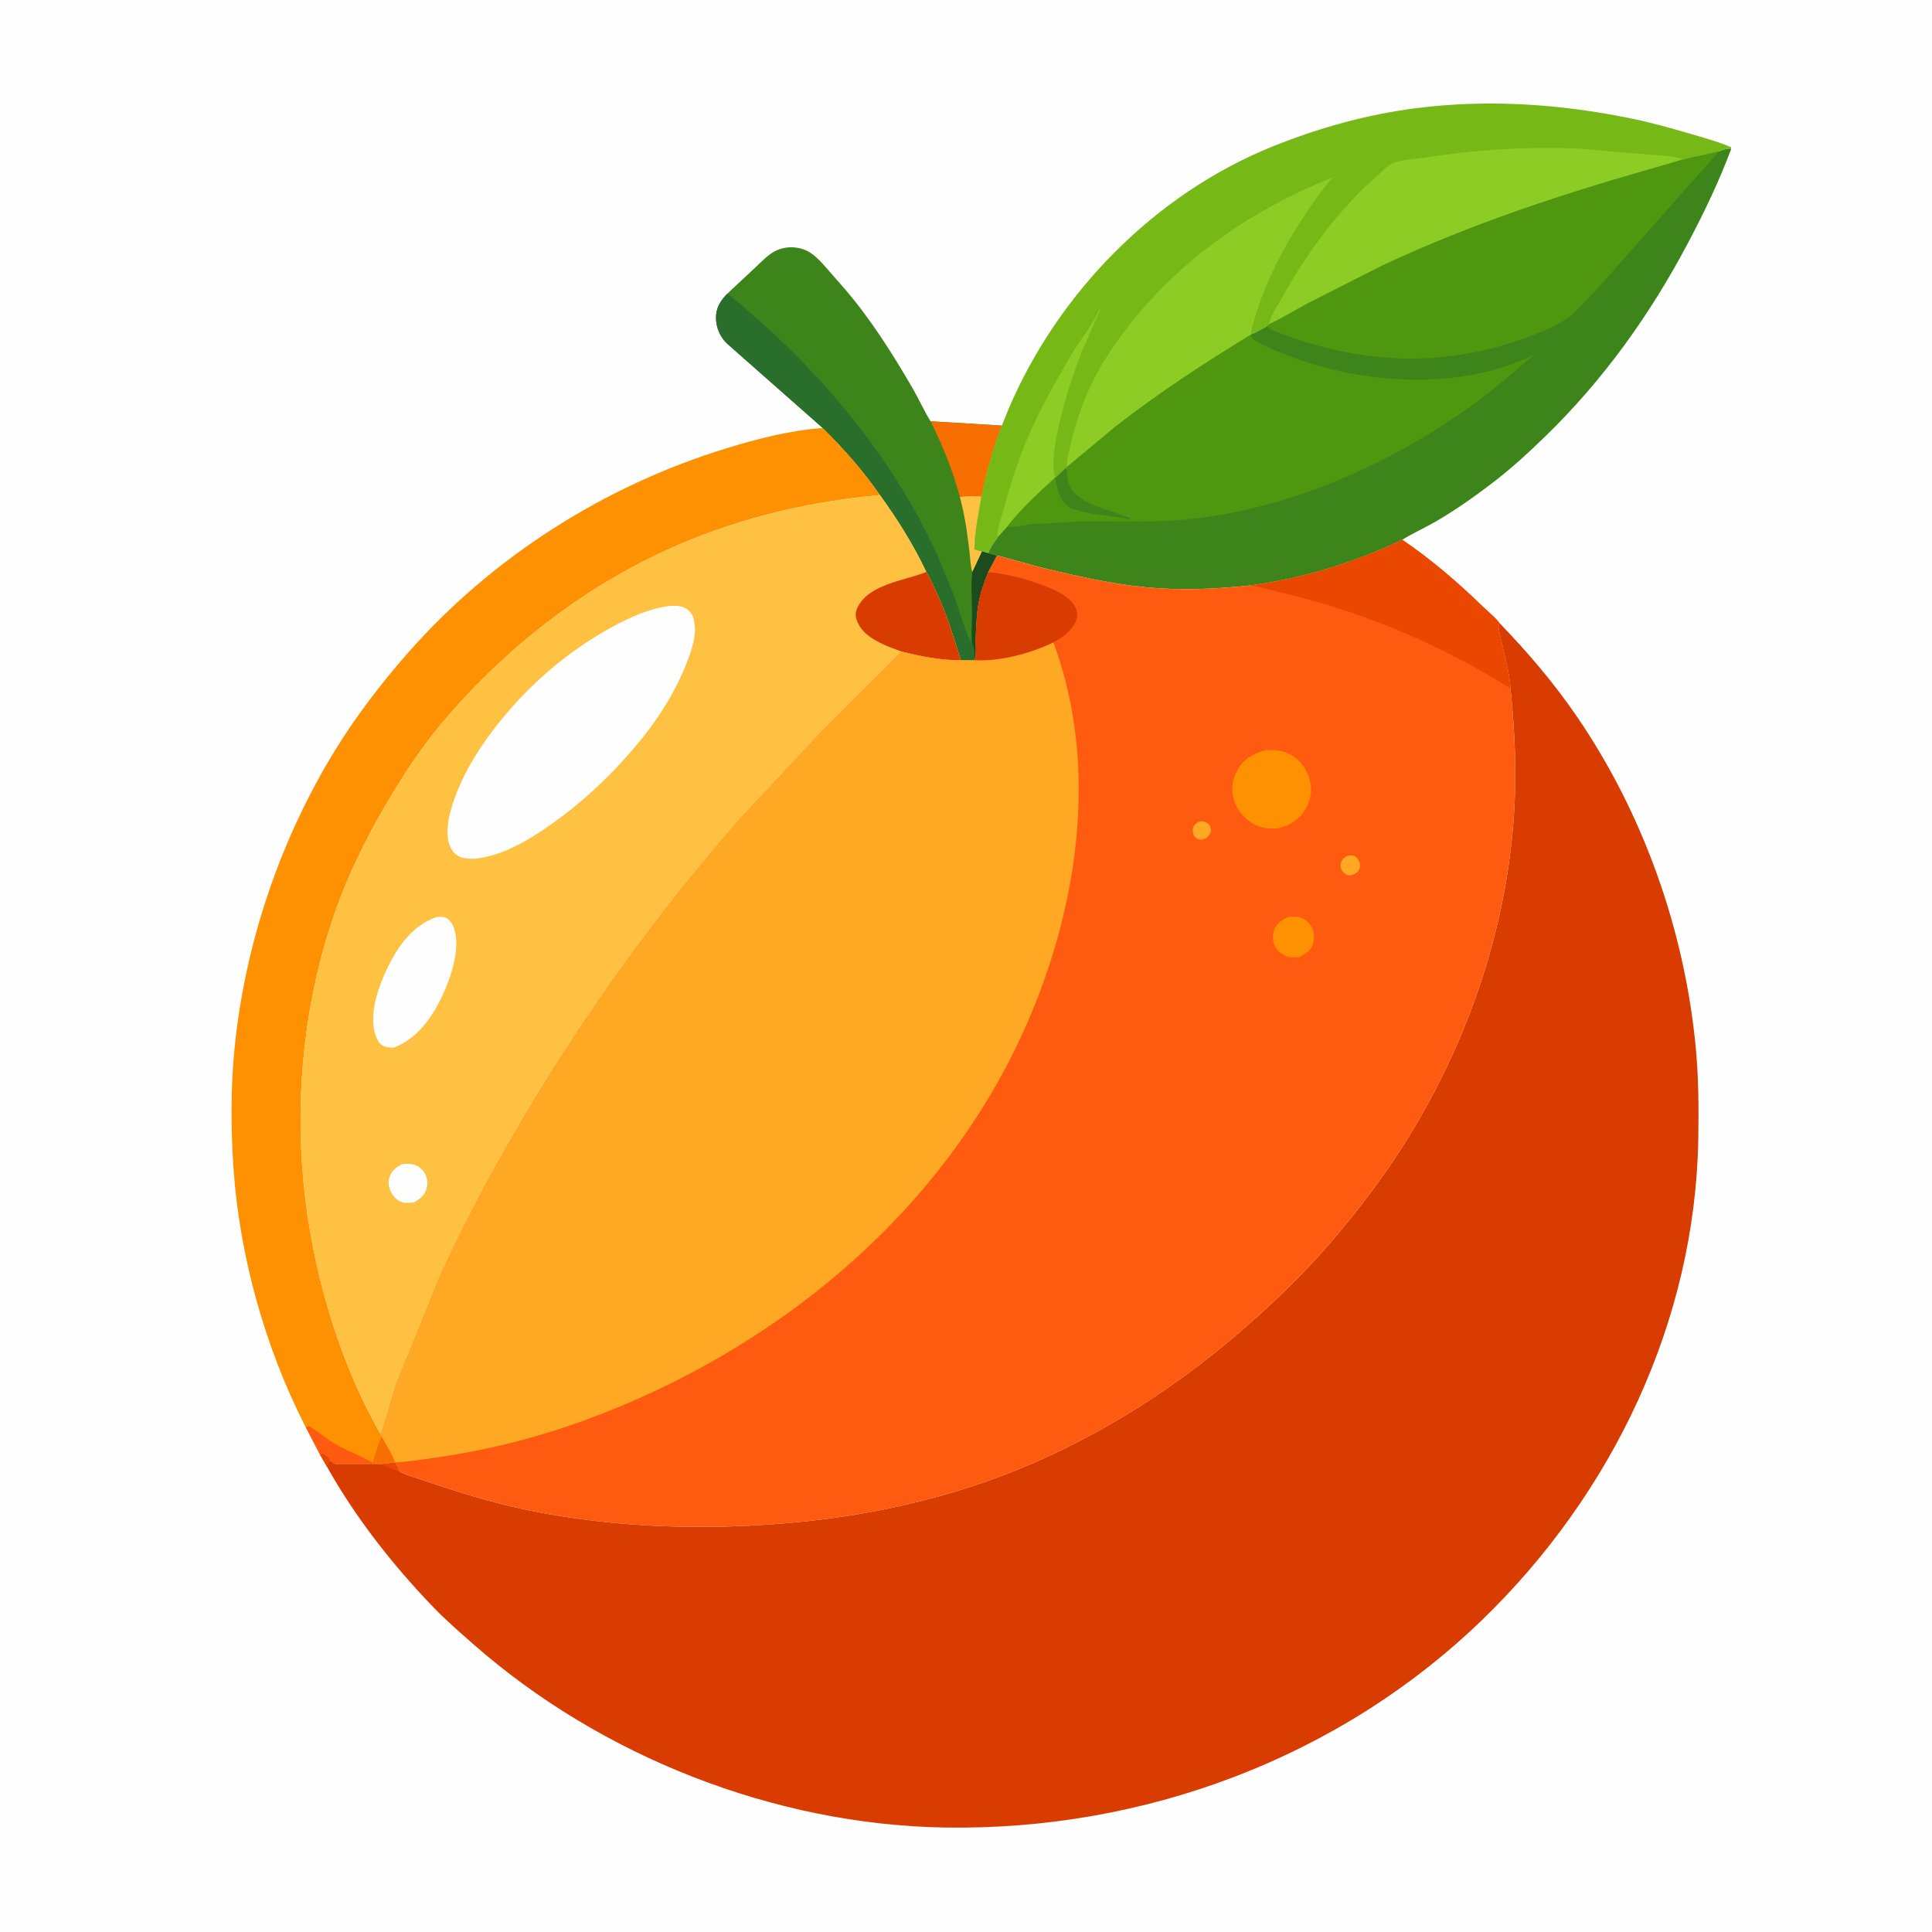 <svg version="1.1" xmlns="http://www.w3.org/2000/svg" style="display: block;" viewBox="0 0 2048 2048" width="1024" height="1024">
<path transform="translate(0,0)" fill="rgb(254,254,254)" d="M -0 -0 L 2048 0 L 2048 2048 L -0 2048 L -0 -0 z"/>
<path transform="translate(0,0)" fill="rgb(61,133,27)" d="M 771.11 311.172 L 800.636 283.57 C 807.026 277.612 813.741 270.343 821.514 266.257 C 826.896 263.427 834.05 261.864 840.127 262.151 C 857.791 262.986 866.186 272.913 877.05 285.194 L 895.321 306.102 C 922.979 338.172 946.474 375.514 967.715 412.125 C 974.255 423.397 979.515 435.613 986.479 446.566 L 1062.04 451.147 C 1052.4 475.702 1045.93 500.32 1040.44 526.047 C 1037.43 544.028 1033.1 563.999 1032.88 582.163 C 1035.81 583.418 1037.94 584.028 1041.11 584.371 L 1047.69 586.303 L 1056.87 588.894 L 1047.55 606.469 C 1043.24 617.308 1039.44 627.864 1037.33 639.376 C 1035.2 651.018 1034.94 663.376 1034.33 675.198 C 1034 681.795 1035.44 693.297 1033.25 699.074 L 1033.14 699.937 L 1018.6 699.857 L 1006.27 661.438 C 999.572 642.416 991.501 624.106 981.993 606.331 C 968.424 577.605 951.437 550.479 932.807 524.791 C 915.025 498.924 894.371 475.761 872.134 453.707 L 770.744 364.274 C 763.2 357.074 759.042 347.25 758.968 336.835 C 758.893 326.147 763.978 318.47 771.11 311.172 z"/>
<path transform="translate(0,0)" fill="rgb(254,193,65)" d="M 1017.39 526.448 C 1024.88 525.561 1032.88 526.074 1040.44 526.047 C 1037.43 544.028 1033.1 563.999 1032.88 582.163 C 1035.81 583.418 1037.94 584.028 1041.11 584.371 L 1030.72 606.51 C 1028.68 599.366 1028.41 591.428 1027.66 584.035 C 1027.26 583.313 1027.04 579.462 1026.92 578.5 L 1024.49 560.334 C 1022.66 548.93 1020.42 537.595 1017.39 526.448 z"/>
<path transform="translate(0,0)" fill="rgb(27,76,30)" d="M 1041.11 584.371 L 1047.69 586.303 L 1056.87 588.894 L 1047.55 606.469 C 1043.24 617.308 1039.44 627.864 1037.33 639.376 C 1035.2 651.018 1034.94 663.376 1034.33 675.198 C 1034 681.795 1035.44 693.297 1033.25 699.074 C 1033 693.835 1032.4 686.174 1030.15 681.4 C 1029.59 670.909 1030.44 660.198 1030.4 649.674 C 1030.34 635.499 1029.12 620.574 1030.72 606.51 L 1041.11 584.371 z"/>
<path transform="translate(0,0)" fill="rgb(247,111,0)" d="M 986.479 446.566 L 1062.04 451.147 C 1052.4 475.702 1045.93 500.32 1040.44 526.047 C 1032.88 526.074 1024.88 525.561 1017.39 526.448 C 1010.01 498.438 999.325 472.491 986.479 446.566 z"/>
<path transform="translate(0,0)" fill="rgb(41,110,42)" d="M 771.11 311.172 C 863 385.398 945.043 481.07 993.951 589.186 L 1010.57 629.488 L 1023.56 667.432 C 1025.31 672.088 1026.84 677.644 1030.15 681.4 C 1032.4 686.174 1033 693.835 1033.25 699.074 L 1033.14 699.937 L 1018.6 699.857 L 1006.27 661.438 C 999.572 642.416 991.501 624.106 981.993 606.331 C 968.424 577.605 951.437 550.479 932.807 524.791 C 915.025 498.924 894.371 475.761 872.134 453.707 L 770.744 364.274 C 763.2 357.074 759.042 347.25 758.968 336.835 C 758.893 326.147 763.978 318.47 771.11 311.172 z"/>
<path transform="translate(0,0)" fill="rgb(254,145,2)" d="M 872.134 453.707 C 894.371 475.761 915.025 498.924 932.807 524.791 C 859.699 531.482 788.191 547.983 720.562 576.916 C 622.24 618.981 534.928 686.853 466.594 768.731 C 445.012 794.59 426.062 823.983 409.002 853 C 387.41 889.725 368.321 928.921 354.338 969.221 C 323.107 1059.23 312.757 1157.96 321.694 1252.63 C 330.335 1344.17 357.893 1440.17 403.387 1520.3 L 404.555 1522.76 C 400.3 1531.25 397.634 1541.34 394.921 1550.45 L 401.572 1551.79 L 364.007 1552.08 C 361.894 1552.04 356.828 1552.54 355 1551.8 C 353.258 1551.11 351.034 1549.04 349.431 1547.92 C 348.165 1549.89 347.092 1551.78 346.124 1553.91 L 339.22 1541.93 L 324.171 1513.02 L 324.121 1513.02 C 281.308 1429.45 253.909 1332.01 247.516 1238.4 C 244.685 1196.94 244.455 1155.2 248.398 1113.81 C 259.011 1002.39 296.356 891.309 354.858 795.849 C 377.087 759.577 403.624 725.01 431.624 693.024 C 521.159 590.744 640.598 514.856 770.38 475.107 C 802.98 465.122 838.029 456.022 872.134 453.707 z"/>
<path transform="translate(0,0)" fill="rgb(254,91,17)" d="M 324.171 1513.02 L 327.096 1511.55 C 337.738 1517.73 346.855 1525.96 357.771 1532.1 C 369.709 1538.8 383.384 1543.47 394.921 1550.45 L 401.572 1551.79 L 364.007 1552.08 C 361.894 1552.04 356.828 1552.54 355 1551.8 C 353.258 1551.11 351.034 1549.04 349.431 1547.92 C 348.165 1549.89 347.092 1551.78 346.124 1553.91 L 339.22 1541.93 L 324.171 1513.02 z"/>
<path transform="translate(0,0)" fill="rgb(234,71,1)" d="M 339.22 1541.93 L 343 1540.73 C 345.054 1542.21 348.959 1545.41 349.431 1547.92 C 348.165 1549.89 347.092 1551.78 346.124 1553.91 L 339.22 1541.93 z"/>
<path transform="translate(0,0)" fill="rgb(118,184,22)" d="M 1062.04 451.147 L 1068.91 434 C 1121.56 310.296 1224.39 205.297 1349.75 154.97 C 1398.12 135.552 1448.78 121.407 1500.55 114.758 C 1576.9 104.953 1653.13 110.087 1728.34 125.422 C 1749.96 129.829 1770.85 135.684 1792 141.861 C 1806.4 146.065 1821.21 150.114 1835 156.043 L 1835.12 157.977 C 1831.49 156.558 1825.98 159.326 1822.24 160.423 L 1785.11 168.785 L 1710.59 190.56 C 1626.49 215.659 1544.72 244.396 1465.12 281.619 L 1386.57 321.464 C 1372.9 328.832 1359.44 337.058 1345.42 343.733 L 1342.79 345.883 C 1337.79 348.574 1331.58 352.739 1326.16 354.282 L 1325.81 354.959 C 1276.9 384.778 1228.7 416.345 1183.4 451.465 L 1131.23 494.902 L 1129.87 496.239 L 1118.43 506.874 L 1118.12 506.76 C 1100.43 522.922 1082.43 539.545 1067.56 558.419 L 1058.15 568.775 C 1054.69 574.152 1049.37 580.232 1047.69 586.303 L 1041.11 584.371 C 1037.94 584.028 1035.81 583.418 1032.88 582.163 C 1033.1 563.999 1037.43 544.028 1040.44 526.047 C 1045.93 500.32 1052.4 475.702 1062.04 451.147 z"/>
<path transform="translate(0,0)" fill="rgb(141,204,36)" d="M 1058.15 568.775 L 1057.25 566.923 C 1058.28 556.171 1062.4 545.336 1065.28 534.932 C 1072.14 510.145 1080.05 485.731 1090.25 462.085 C 1103.12 432.271 1119.25 403.815 1135.73 375.876 C 1145 360.175 1157.5 345.676 1164.97 329.1 L 1165.38 328.161 L 1166.2 328.5 L 1147.5 371.196 C 1137.14 396.699 1128.81 423.149 1122.75 450 C 1118.56 468.591 1114.42 487.763 1118.12 506.76 C 1100.43 522.922 1082.43 539.545 1067.56 558.419 L 1058.15 568.775 z"/>
<path transform="translate(0,0)" fill="rgb(141,204,36)" d="M 1131.23 494.902 C 1130.33 490.267 1132.12 484.065 1133.05 479.438 C 1137.35 458.108 1144.16 436.613 1152.67 416.594 C 1162.97 392.352 1178.39 368.989 1194.34 348.159 C 1250.96 274.222 1327.45 222.186 1413.3 187.722 C 1401.92 200.04 1392.33 214.02 1383.1 227.988 C 1361.59 260.539 1342.63 296.119 1331.28 333.572 C 1329.49 339.483 1326.68 346.445 1326.24 352.598 L 1326.16 354.282 L 1325.81 354.959 C 1276.9 384.778 1228.7 416.345 1183.4 451.465 L 1131.23 494.902 z"/>
<path transform="translate(0,0)" fill="rgb(141,204,36)" d="M 1345.42 343.733 L 1346.11 340.229 C 1347.86 333.167 1354.09 324.267 1357.67 317.845 C 1384.41 269.849 1417.18 223.812 1458.73 187.434 C 1463.87 182.934 1469.92 176.218 1475.99 173.197 C 1484.04 169.195 1498.71 168.729 1507.72 167.336 C 1563.31 158.74 1619 155.138 1675.22 157.589 L 1737.14 163.003 C 1752.29 164.503 1770.69 164.447 1785.11 168.785 L 1710.59 190.56 C 1626.49 215.659 1544.72 244.396 1465.12 281.619 L 1386.57 321.464 C 1372.9 328.832 1359.44 337.058 1345.42 343.733 z"/>
<path transform="translate(0,0)" fill="rgb(61,133,27)" d="M 1822.24 160.423 C 1825.98 159.326 1831.49 156.558 1835.12 157.977 C 1822.18 192.456 1806.57 224.998 1789.38 257.509 C 1749.09 333.711 1699.52 403.035 1637.51 463.118 C 1619.87 480.211 1601.59 497.023 1582.03 511.914 C 1562.84 526.524 1543.02 540.603 1522.15 552.732 C 1510.47 559.523 1497.9 564.995 1486.49 572.17 C 1435.97 596.468 1380.62 613.343 1325 620.621 C 1287.72 624.58 1251.69 626.076 1214.28 622.492 C 1176.59 618.88 1138.9 610.115 1102.15 601.182 L 1058.62 589.288 L 1056.87 588.894 L 1047.69 586.303 C 1049.37 580.232 1054.69 574.152 1058.15 568.775 L 1067.56 558.419 C 1082.43 539.545 1100.43 522.922 1118.12 506.76 L 1118.43 506.874 L 1129.87 496.239 L 1131.23 494.902 L 1183.4 451.465 C 1228.7 416.345 1276.9 384.778 1325.81 354.959 L 1326.16 354.282 C 1331.58 352.739 1337.79 348.574 1342.79 345.883 L 1345.42 343.733 C 1359.44 337.058 1372.9 328.832 1386.57 321.464 L 1465.12 281.619 C 1544.72 244.396 1626.49 215.659 1710.59 190.56 L 1785.11 168.785 L 1822.24 160.423 z"/>
<path transform="translate(0,0)" fill="rgb(79,151,15)" d="M 1785.11 168.785 L 1822.24 160.423 L 1692.61 306.769 C 1682.09 317.58 1671.24 330.758 1658.7 339.082 C 1648.89 345.591 1637.27 350.325 1626.38 354.66 C 1590.12 369.105 1550.7 377.804 1511.69 379.732 C 1463.36 382.12 1412.58 373.352 1367.15 356.96 C 1359.41 354.169 1349.18 351.226 1342.79 345.883 L 1345.42 343.733 C 1359.44 337.058 1372.9 328.832 1386.57 321.464 L 1465.12 281.619 C 1544.72 244.396 1626.49 215.659 1710.59 190.56 L 1785.11 168.785 z"/>
<path transform="translate(0,0)" fill="rgb(79,151,15)" d="M 1131.23 494.902 L 1183.4 451.465 C 1228.7 416.345 1276.9 384.778 1325.81 354.959 C 1326.61 358.635 1327.32 359.078 1330.5 361.016 C 1340.81 367.305 1352.96 371.962 1364.17 376.383 C 1430.96 402.714 1513.72 411.193 1583.6 392.093 C 1598.56 388.002 1612.35 382.637 1626.26 375.808 C 1603.59 395.351 1580.97 414.999 1556.56 432.383 C 1471.86 492.702 1367.76 538.536 1264 549.975 C 1223.91 554.394 1183.63 552.265 1143.38 552.795 L 1094.63 555.511 C 1085.7 556.426 1076.53 558.89 1067.56 558.419 C 1082.43 539.545 1100.43 522.922 1118.12 506.76 L 1118.43 506.874 L 1129.87 496.239 L 1131.23 494.902 z"/>
<path transform="translate(0,0)" fill="rgb(61,133,27)" d="M 1129.87 496.239 C 1130.94 498.535 1131.11 500.044 1131.22 502.58 C 1131.64 511.463 1134.19 518.578 1140.99 524.519 C 1156.61 538.17 1180.55 541.119 1198.83 549.634 C 1197.48 550.041 1196.57 550.629 1195.19 550.247 L 1191 549.4 C 1173.43 546.115 1154.38 545.456 1137.5 539.49 L 1136.35 539.104 C 1130.92 537.198 1126.56 532.069 1124.12 527 C 1122.99 524.661 1122.26 522.493 1121.58 520 L 1118.43 506.874 L 1129.87 496.239 z"/>
<path transform="translate(0,0)" fill="rgb(254,193,65)" d="M 403.387 1520.3 C 357.893 1440.17 330.335 1344.17 321.694 1252.63 C 312.757 1157.96 323.107 1059.23 354.338 969.221 C 368.321 928.921 387.41 889.725 409.002 853 C 426.062 823.983 445.012 794.59 466.594 768.731 C 534.928 686.853 622.24 618.981 720.562 576.916 C 788.191 547.983 859.699 531.482 932.807 524.791 C 951.437 550.479 968.424 577.605 981.993 606.331 C 991.501 624.106 999.572 642.416 1006.27 661.438 L 1018.6 699.857 C 997.651 700.145 976.101 695.797 955.887 690.702 L 872.26 774.064 L 783.423 868.964 C 697.146 967.84 620.983 1072.77 554.285 1185.77 C 521.783 1240.84 491.852 1296.54 465.497 1354.82 L 420.296 1466.34 C 414.134 1484.02 410.427 1503.04 403.387 1520.3 z"/>
<path transform="translate(0,0)" fill="rgb(254,254,254)" d="M 425.985 1234.23 C 429.768 1233.51 433.022 1233.42 436.835 1234.12 C 442.493 1235.17 446.825 1238.32 449.903 1243.14 C 453.054 1248.08 453.781 1253.87 452.274 1259.52 C 450.272 1267.04 445.141 1271.04 438.615 1274.61 C 435.375 1274.87 431.462 1275.41 428.239 1274.9 C 423.169 1274.1 418.658 1270.36 415.961 1266.17 C 412.67 1261.06 410.914 1254.72 412.599 1248.73 C 414.718 1241.18 419.378 1237.75 425.985 1234.23 z"/>
<path transform="translate(0,0)" fill="rgb(216,60,1)" d="M 981.993 606.331 C 991.501 624.106 999.572 642.416 1006.27 661.438 L 1018.6 699.857 C 997.651 700.145 976.101 695.797 955.887 690.702 L 944.987 686.67 C 931.331 681.378 914.775 673.521 908.838 659.146 C 906.946 654.566 906.364 650.117 908.346 645.468 C 919.463 619.392 957.849 615.744 980.82 606.798 L 981.993 606.331 z"/>
<path transform="translate(0,0)" fill="rgb(254,254,254)" d="M 462.722 972.14 C 465.885 971.896 469.465 971.438 472.449 972.784 C 476.222 974.486 479.129 978.541 480.644 982.275 C 489.253 1003.5 478.089 1035.78 468.915 1055.5 C 458.352 1078.21 441.634 1101.76 417.383 1110.55 C 413.484 1110.47 409.611 1110.43 406.06 1108.61 C 401.753 1106.4 399.581 1101.74 398.088 1097.38 C 390.45 1075.09 401.38 1044.98 411.269 1024.84 C 422.395 1002.19 438.028 980.552 462.722 972.14 z"/>
<path transform="translate(0,0)" fill="rgb(254,254,254)" d="M 709.351 642.364 C 716.158 641.757 723.956 642.022 729.453 646.606 C 734.551 650.857 735.881 656.877 736.499 663.183 C 737.671 675.123 733.355 688.28 729.22 699.312 C 717.242 731.273 698.386 761.425 676.613 787.6 C 647.701 822.359 615.694 852.467 578.294 877.938 C 555.424 893.514 530.197 907.783 502.192 910.426 C 495.873 910.258 489.253 910.099 483.951 906.214 C 478.502 902.22 475.722 895.468 474.851 888.968 C 473.215 876.761 476.129 863.566 479.906 852 C 489.046 824.015 504.681 797.562 522.472 774.239 C 556.972 729.012 598.774 692.014 648.772 664.699 C 667.873 654.264 687.63 645.295 709.351 642.364 z"/>
<path transform="translate(0,0)" fill="rgb(216,60,1)" d="M 1589.31 660.216 C 1619.02 690.919 1647.53 724.349 1671.67 759.669 C 1742.16 862.796 1785.89 986.573 1797.6 1110.73 C 1800.6 1142.62 1800.78 1174.93 1800.26 1206.94 C 1797.13 1400.27 1709.36 1583.45 1571.38 1716.93 C 1419.27 1864.08 1211.87 1940.83 1001.1 1937.24 C 820.584 1934.17 637.146 1861.92 501.732 1742.87 C 487.621 1730.47 473.143 1717.95 460.08 1704.43 C 416.832 1659.66 376.477 1608.38 346.124 1553.91 C 347.092 1551.78 348.165 1549.89 349.431 1547.92 C 351.034 1549.04 353.258 1551.11 355 1551.8 C 356.828 1552.54 361.894 1552.04 364.007 1552.08 L 401.572 1551.79 L 404.555 1551.84 L 418.844 1550.09 C 420.714 1553.15 422.013 1556.09 423.283 1559.43 C 427.839 1562.8 434.442 1564.31 439.772 1566.18 L 473.687 1577.48 C 502.734 1586.82 532.255 1595.31 562.188 1601.34 C 655.683 1620.16 753.026 1622.58 847.802 1613.31 C 912.464 1606.98 978.674 1593.44 1040.15 1572.29 C 1143.01 1536.89 1236.72 1479.56 1318.52 1408.33 C 1355.9 1375.77 1391.05 1341.3 1422.5 1302.89 C 1445.79 1274.45 1468.06 1245.1 1487.73 1214 C 1558.29 1102.46 1601.57 973.637 1605.97 841.337 C 1607.2 804.068 1604.91 766.785 1601.2 729.72 C 1600.57 720.167 1598.49 710.124 1596.42 700.772 L 1590.42 674.798 C 1589.31 669.887 1587.63 665.149 1589.31 660.216 z"/>
<path transform="translate(0,0)" fill="rgb(234,71,1)" d="M 418.844 1550.09 C 420.714 1553.15 422.013 1556.09 423.283 1559.43 C 416.656 1557.46 410.386 1555.71 404.555 1551.84 L 418.844 1550.09 z"/>
<path transform="translate(0,0)" fill="rgb(254,91,17)" d="M 1325 620.621 C 1380.62 613.343 1435.97 596.468 1486.49 572.17 C 1517.52 593.276 1545.63 617.535 1572.53 643.632 C 1577.82 648.765 1584.97 654.361 1589.31 660.216 C 1587.63 665.149 1589.31 669.887 1590.42 674.798 L 1596.42 700.772 C 1598.49 710.124 1600.57 720.167 1601.2 729.72 C 1604.91 766.785 1607.2 804.068 1605.97 841.337 C 1601.57 973.637 1558.29 1102.46 1487.73 1214 C 1468.06 1245.1 1445.79 1274.45 1422.5 1302.89 C 1391.05 1341.3 1355.9 1375.77 1318.52 1408.33 C 1236.72 1479.56 1143.01 1536.89 1040.15 1572.29 C 978.674 1593.44 912.464 1606.98 847.802 1613.31 C 753.026 1622.58 655.683 1620.16 562.188 1601.34 C 532.255 1595.31 502.734 1586.82 473.687 1577.48 L 439.772 1566.18 C 434.442 1564.31 427.839 1562.8 423.283 1559.43 C 422.013 1556.09 420.714 1553.15 418.844 1550.09 L 404.555 1551.84 L 401.572 1551.79 L 394.921 1550.45 C 397.634 1541.34 400.3 1531.25 404.555 1522.76 L 403.387 1520.3 C 410.427 1503.04 414.134 1484.02 420.296 1466.34 L 465.497 1354.82 C 491.852 1296.54 521.783 1240.84 554.285 1185.77 C 620.983 1072.77 697.146 967.84 783.423 868.964 L 872.26 774.064 L 955.887 690.702 C 976.101 695.797 997.651 700.145 1018.6 699.857 L 1033.14 699.937 L 1033.25 699.074 C 1035.44 693.297 1034 681.795 1034.33 675.198 C 1034.94 663.376 1035.2 651.018 1037.33 639.376 C 1039.44 627.864 1043.24 617.308 1047.55 606.469 L 1056.87 588.894 L 1058.62 589.288 L 1102.15 601.182 C 1138.9 610.115 1176.59 618.88 1214.28 622.492 C 1251.69 626.076 1287.72 624.58 1325 620.621 z"/>
<path transform="translate(0,0)" fill="rgb(254,168,35)" d="M 1269.82 871.5 C 1270.98 871.145 1272.27 870.673 1273.5 870.655 C 1277.96 870.589 1279.2 872.017 1282.28 874.844 C 1283.14 877.022 1283.92 878.629 1283.53 881.041 C 1282.85 885.099 1280.67 886.928 1277.5 889.056 C 1275.91 889.724 1273.77 890.237 1272 890.048 C 1269.58 889.788 1267.64 888.388 1266.17 886.5 C 1264.63 884.532 1264.11 880.991 1264.5 878.65 C 1265.12 874.958 1267.15 873.651 1269.82 871.5 z"/>
<path transform="translate(0,0)" fill="rgb(254,168,35)" d="M 1427.6 907.5 C 1429.95 906.714 1432.02 906.4 1434.5 906.936 C 1437.12 907.502 1439.1 909.639 1440.27 911.96 C 1441.77 914.948 1442.25 918.359 1440.94 921.5 C 1439.68 924.531 1437.33 925.77 1434.5 927.09 C 1433.33 927.429 1432.25 927.804 1431 927.848 C 1427.92 927.957 1425.08 926.197 1423.22 923.838 C 1421.25 921.338 1420.73 918.29 1421.37 915.218 C 1422.22 911.149 1424.3 909.606 1427.6 907.5 z"/>
<path transform="translate(0,0)" fill="rgb(254,145,2)" d="M 1365.14 972.178 C 1368.8 971.752 1372.85 971.499 1376.5 972.072 C 1382.25 972.975 1387.12 977.345 1390.08 982.179 C 1393.4 987.596 1393.58 994.624 1391.74 1000.55 C 1389.45 1007.97 1383.81 1011.22 1377.29 1014.44 C 1374.35 1014.92 1370.96 1015.14 1368 1014.73 C 1362.21 1013.92 1356.37 1010.25 1353.01 1005.5 C 1349.91 1001.13 1348.58 995.538 1349.62 990.289 L 1349.9 989 C 1350.12 987.864 1350.29 986.755 1350.69 985.66 C 1353.27 978.696 1358.84 975.268 1365.14 972.178 z"/>
<path transform="translate(0,0)" fill="rgb(254,145,2)" d="M 1342.03 795.136 C 1351.73 794.668 1359.78 795.175 1368.5 800.125 C 1377.88 805.449 1385.03 814.929 1387.98 825.255 C 1391.3 836.833 1390.06 847.194 1384 857.665 C 1377.74 868.475 1367.64 874.694 1355.78 877.877 C 1346.71 879.15 1338.27 878.067 1330 873.997 C 1319.64 868.902 1311.06 858.436 1307.83 847.408 C 1304.55 836.245 1306.61 824.734 1312.57 814.825 C 1319.45 803.396 1329.74 798.438 1342.03 795.136 z"/>
<path transform="translate(0,0)" fill="rgb(216,60,1)" d="M 1047.55 606.469 C 1069.17 608.596 1090.8 614.309 1110.91 622.478 C 1120.84 626.512 1131.38 631.628 1137.93 640.5 C 1140.56 644.051 1142.5 648.801 1141.83 653.281 C 1140.43 662.748 1133.05 670.303 1125.5 675.551 L 1116.7 681.005 C 1091.38 693.002 1061.33 701.092 1033.14 699.937 L 1033.25 699.074 C 1035.44 693.297 1034 681.795 1034.33 675.198 C 1034.94 663.376 1035.2 651.018 1037.33 639.376 C 1039.44 627.864 1043.24 617.308 1047.55 606.469 z"/>
<path transform="translate(0,0)" fill="rgb(234,71,1)" d="M 1325 620.621 C 1380.62 613.343 1435.97 596.468 1486.49 572.17 C 1517.52 593.276 1545.63 617.535 1572.53 643.632 C 1577.82 648.765 1584.97 654.361 1589.31 660.216 C 1587.63 665.149 1589.31 669.887 1590.42 674.798 L 1596.42 700.772 C 1598.49 710.124 1600.57 720.167 1601.2 729.72 C 1527.51 683.629 1449.01 650.324 1364.52 629.658 L 1341 623.988 C 1335.59 622.595 1330.64 620.921 1325 620.621 z"/>
<path transform="translate(0,0)" fill="rgb(254,168,35)" d="M 1116.7 681.005 C 1166.46 815.548 1141.99 969.183 1083.41 1096.71 C 994.642 1289.92 819.763 1431.76 622.589 1504.54 C 569.222 1524.24 514.241 1537.94 457.889 1545.7 C 445.146 1547.45 431.726 1549.87 418.844 1550.09 L 404.555 1551.84 L 401.572 1551.79 L 394.921 1550.45 C 397.634 1541.34 400.3 1531.25 404.555 1522.76 L 403.387 1520.3 C 410.427 1503.04 414.134 1484.02 420.296 1466.34 L 465.497 1354.82 C 491.852 1296.54 521.783 1240.84 554.285 1185.77 C 620.983 1072.77 697.146 967.84 783.423 868.964 L 872.26 774.064 L 955.887 690.702 C 976.101 695.797 997.651 700.145 1018.6 699.857 L 1033.14 699.937 C 1061.33 701.092 1091.38 693.002 1116.7 681.005 z"/>
<path transform="translate(0,0)" fill="rgb(247,111,0)" d="M 394.921 1550.45 C 397.634 1541.34 400.3 1531.25 404.555 1522.76 C 409.408 1531.57 415.106 1540.8 418.844 1550.09 L 404.555 1551.84 L 401.572 1551.79 L 394.921 1550.45 z"/>
</svg>